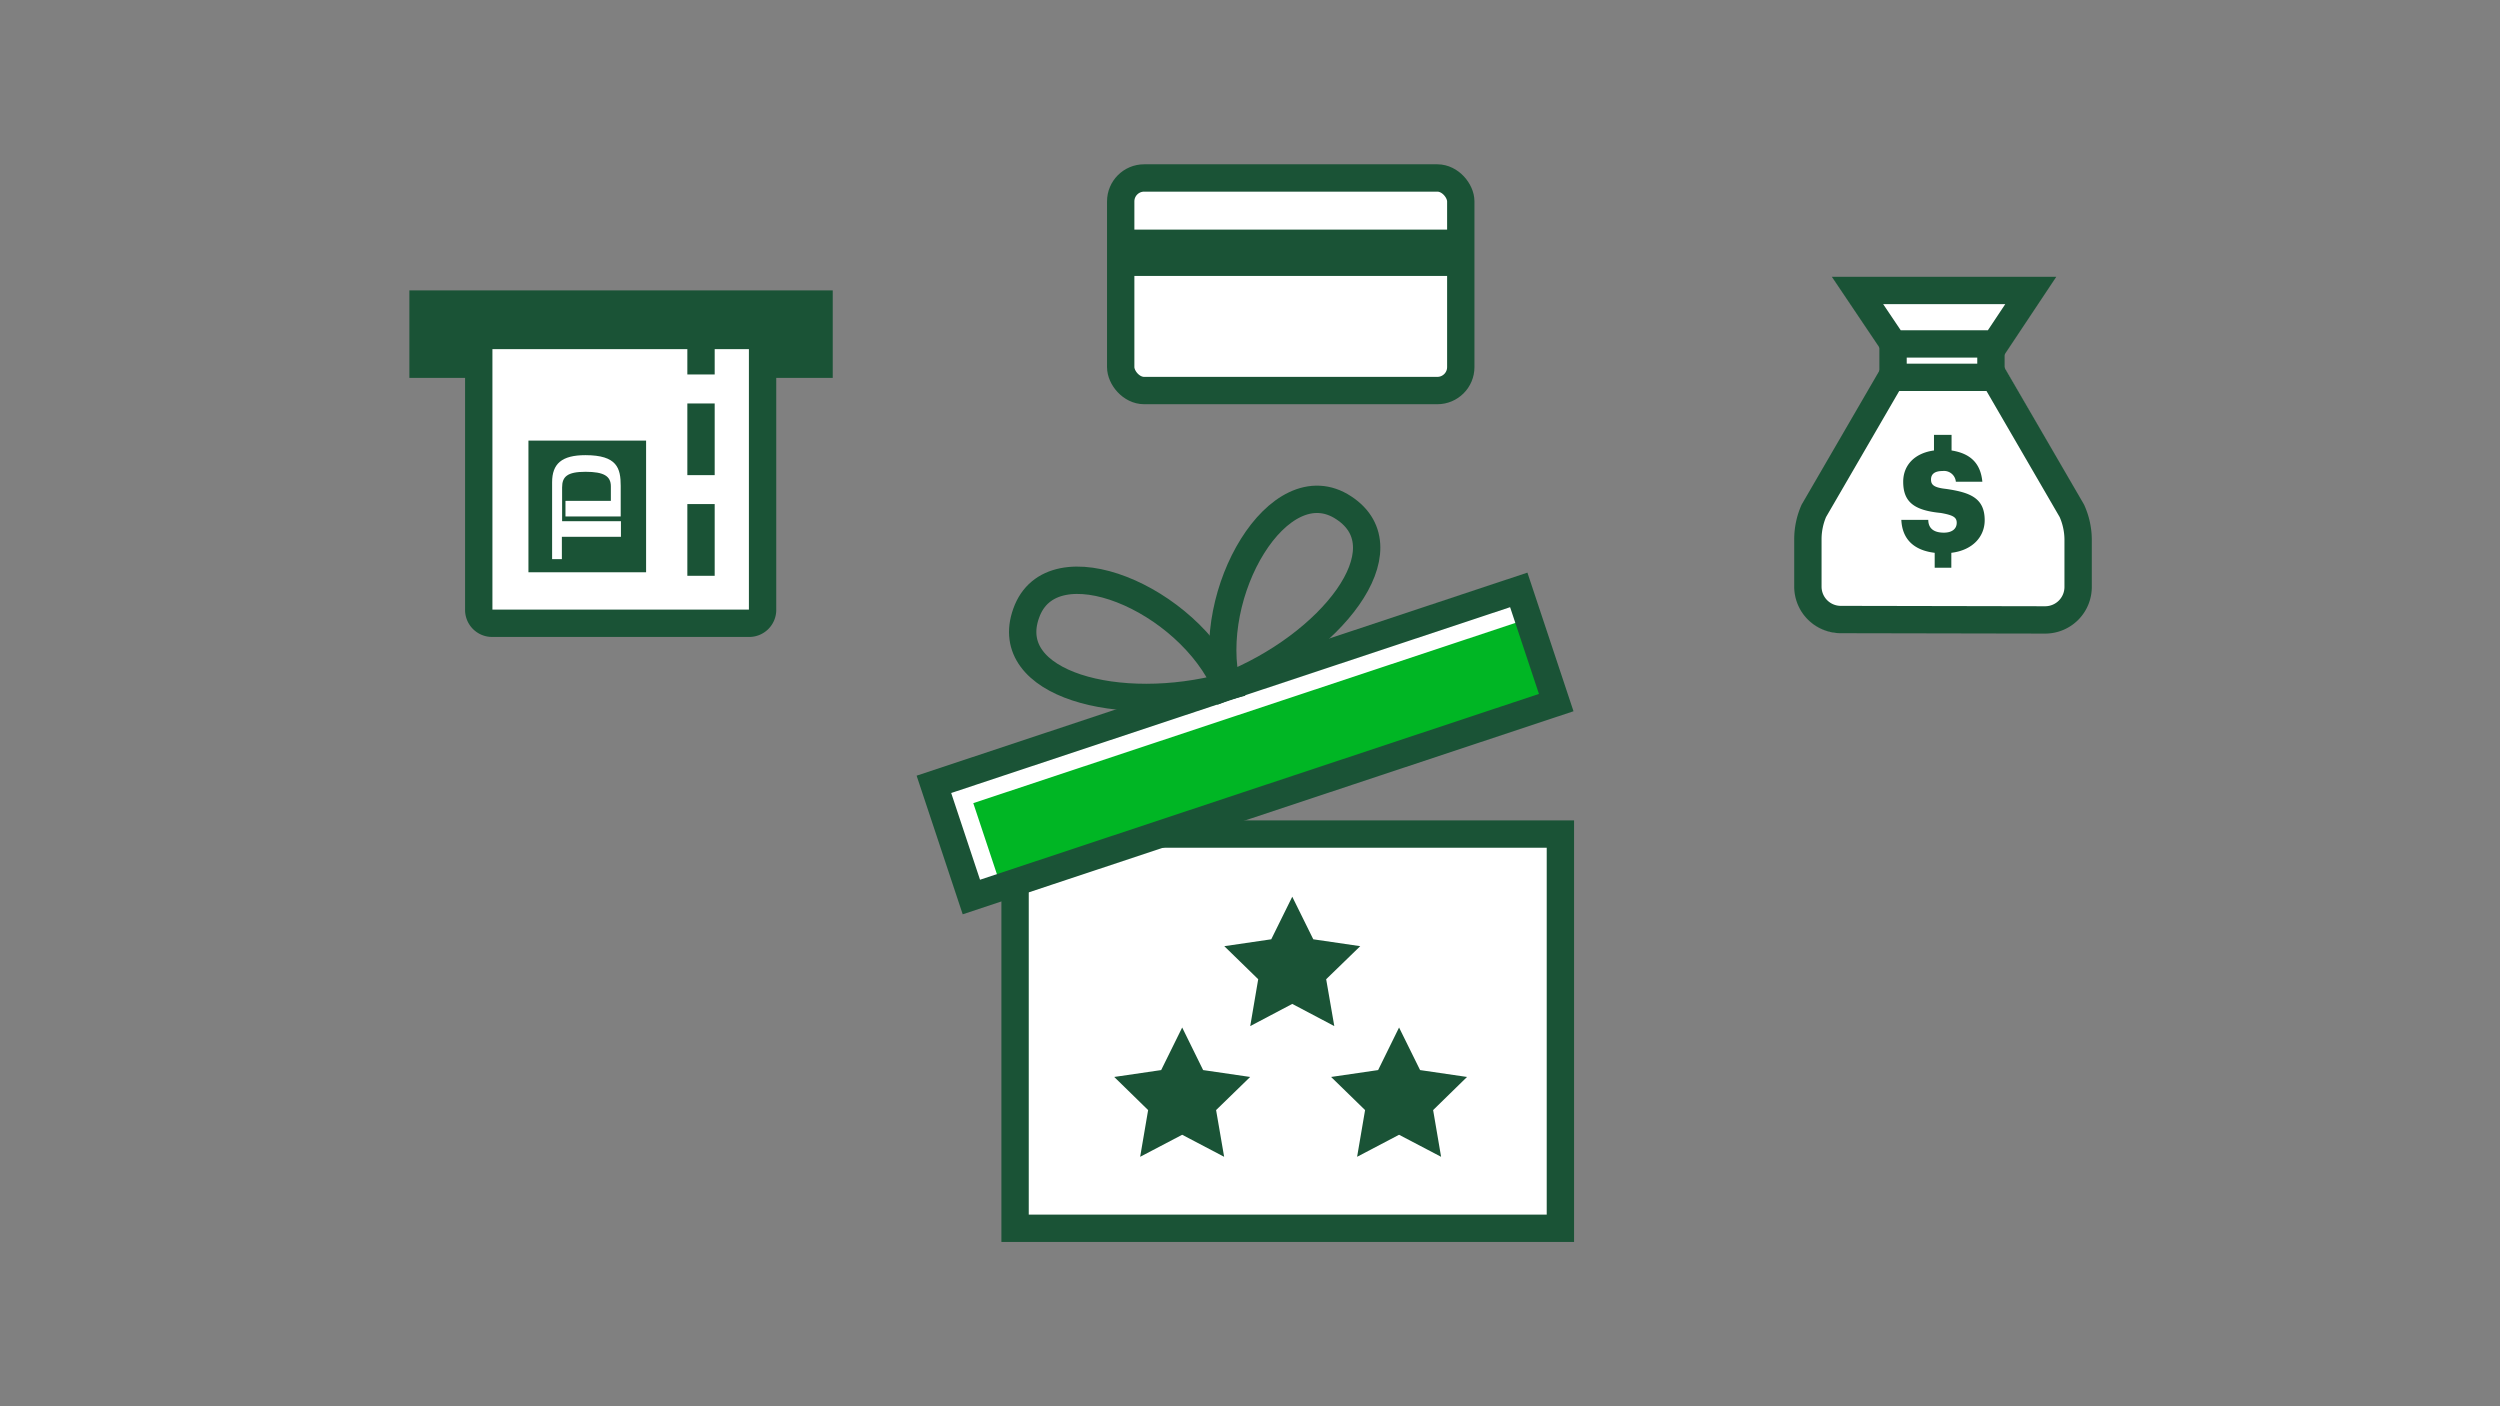 <svg xmlns="http://www.w3.org/2000/svg" viewBox="0 0 320 180"><rect x="0" y="0" width="320" height="180" fill="#808080" stroke="none"/><title>studentBundleOfferReward_smp_320x180</title><g id="FLT_ART_WORKS" data-name="FLT ART WORKS"><polyline points="148.58 106.76 199.73 106.76 199.73 157.22 129.93 157.22 129.93 113.46" style="fill:#fff"/><rect x="119.92" y="87.56" width="78.89" height="15.2" transform="translate(-21.88 55.14) rotate(-18.39)" style="fill:#fff"/><rect x="124.39" y="90.76" width="74.58" height="10.89" transform="translate(-22.09 55.92) rotate(-18.39)" style="fill:#00b624"/><polyline points="148.58 106.76 199.73 106.76 199.73 157.22 129.93 157.22 129.93 113.46" style="fill:none;stroke:#1a5336;stroke-miterlimit:10;stroke-width:3.5px"/><rect x="119.92" y="87.56" width="78.89" height="15.2" transform="translate(-21.88 55.14) rotate(-18.39)" style="fill:none;stroke:#1a5336;stroke-miterlimit:10;stroke-width:3.5px"/><path d="M157.05,87.85C170.34,82.6,180.06,70.28,172,65,163.73,59.52,154.11,75.94,157.05,87.85Z" style="fill:none;stroke:#1a5336;stroke-miterlimit:10;stroke-width:3.5px"/><path d="M157,87.89c-13.77,3.74-28.9-.34-25.65-9.39C134.63,69.18,152.16,76.6,157,87.89Z" style="fill:none;stroke:#1a5336;stroke-miterlimit:10;stroke-width:3.5px"/><polygon points="165.41 114.78 162.72 120.23 156.71 121.11 161.05 125.34 160.03 131.34 165.41 128.5 170.79 131.34 169.75 125.34 174.11 121.11 168.1 120.23 165.41 114.78" style="fill:#1a5336"/><polygon points="151.32 131.52 148.63 136.97 142.62 137.85 146.96 142.09 145.94 148.07 151.32 145.25 156.69 148.07 155.66 142.09 160.02 137.85 154 136.97 151.32 131.52" style="fill:#1a5336"/><polygon points="179.08 131.52 176.4 136.97 170.38 137.85 174.73 142.09 173.71 148.07 179.08 145.25 184.46 148.07 183.44 142.09 187.78 137.85 181.77 136.97 179.08 131.52" style="fill:#1a5336"/><rect x="143.45" y="22.78" width="43.53" height="27.21" rx="3" style="fill:#fff"/><rect x="143.45" y="22.78" width="43.53" height="27.21" rx="3" style="fill:none;stroke:#1a5336;stroke-linecap:square;stroke-miterlimit:10;stroke-width:3.5px"/><rect x="143.56" y="29.39" width="43.42" height="5.93" style="fill:#1a5336"/><path d="M267.6,69v6.14a5.86,5.86,0,0,1-5.86,5.85H235.63a5.87,5.87,0,0,1-5.86-5.85V69a10.69,10.69,0,0,1,.9-4.26l.09-.18,9.91-17.08v-3l-6-8.9H263l-6.51,9.81V47L266.7,64.69A10.69,10.69,0,0,1,267.6,69Z" style="fill:#fff"/><path d="M250.46,66.92c0,.77-.6,1.26-1.64,1.26-1.53,0-2-.76-2-1.64h-3.45c.11,2.41,1.53,3.89,4.27,4.22v1.91h2.13V70.76c2.74-.33,4.27-2.08,4.27-4.17,0-2.84-1.86-3.55-4.87-4-1.59-.17-2-.5-2-1.21s.49-1.09,1.48-1.09a1.52,1.52,0,0,1,1.7,1.37h3.39c-.22-2.36-1.53-3.62-3.94-4v-2h-2.25v2c-2.46.33-3.94,1.87-3.94,4,0,2.62,1.42,3.67,4.82,4C250,65.94,250.46,66.21,250.46,66.92Z" style="fill:#1a5336"/><line x1="242.31" y1="48.47" x2="242.31" y2="43.51" style="fill:none;stroke:#1a5336;stroke-miterlimit:10;stroke-width:3.5px"/><line x1="254.84" y1="44.12" x2="254.84" y2="49.55" style="fill:none;stroke:#1a5336;stroke-miterlimit:10;stroke-width:3.5px"/><polygon points="237.76 37.18 242.36 44.02 248.88 44.02 248.88 44.02 255.39 44.02 259.94 37.18 237.76 37.18" style="fill:none;stroke:#1a5336;stroke-miterlimit:10;stroke-width:3.5px"/><path d="M235.62,79.3a4.21,4.21,0,0,1-4.21-4.22h0V69a9.13,9.13,0,0,1,.76-3.61l9.92-17.09h13.19l9.92,17.09A9.13,9.13,0,0,1,266,69v6.13h0a4.22,4.22,0,0,1-4.21,4.22Z" style="fill:none;stroke:#1a5336;stroke-miterlimit:10;stroke-width:3.5px"/><g id="WORKING_COPY" data-name="WORKING COPY"><path d="M61.28,41v37A1.71,1.71,0,0,0,63,79.78H95.9a1.71,1.71,0,0,0,1.71-1.71V41Z" style="fill:#fff"/><path d="M67.64,73.25H82.7V56.4H67.64ZM79.45,62.19v3.92H72.38v-2h5.81V62.25c0-1.31-.9-1.86-3.24-1.86s-3,.62-3,2v4.32h7.53v2H71.92v2.86H70.67V61.73c0-2.35,1.21-3.47,4.26-3.47C79,58.26,79.45,59.93,79.45,62.19Z" style="fill:#1a5336"/><line x1="89.73" y1="71.95" x2="89.73" y2="66.27" style="fill:none;stroke:#1a5336;stroke-linecap:square;stroke-linejoin:round;stroke-width:3.5px"/><line x1="89.73" y1="59.07" x2="89.73" y2="53.39" style="fill:none;stroke:#1a5336;stroke-linecap:square;stroke-linejoin:round;stroke-width:3.5px"/><line x1="89.73" y1="46.18" x2="89.73" y2="40.51" style="fill:none;stroke:#1a5336;stroke-linecap:square;stroke-linejoin:round;stroke-width:3.5px"/><polygon points="52.4 37.17 52.4 48.37 60.77 48.37 60.77 44.69 98.28 44.69 98.28 48.37 106.59 48.37 106.59 37.17 52.4 37.17" style="fill:#1a5336"/><path d="M61.28,41v37A1.71,1.71,0,0,0,63,79.78H95.9a1.71,1.71,0,0,0,1.71-1.71V41Z" style="fill:none;stroke:#1a5336;stroke-linejoin:round;stroke-width:3.5px"/></g></g></svg>